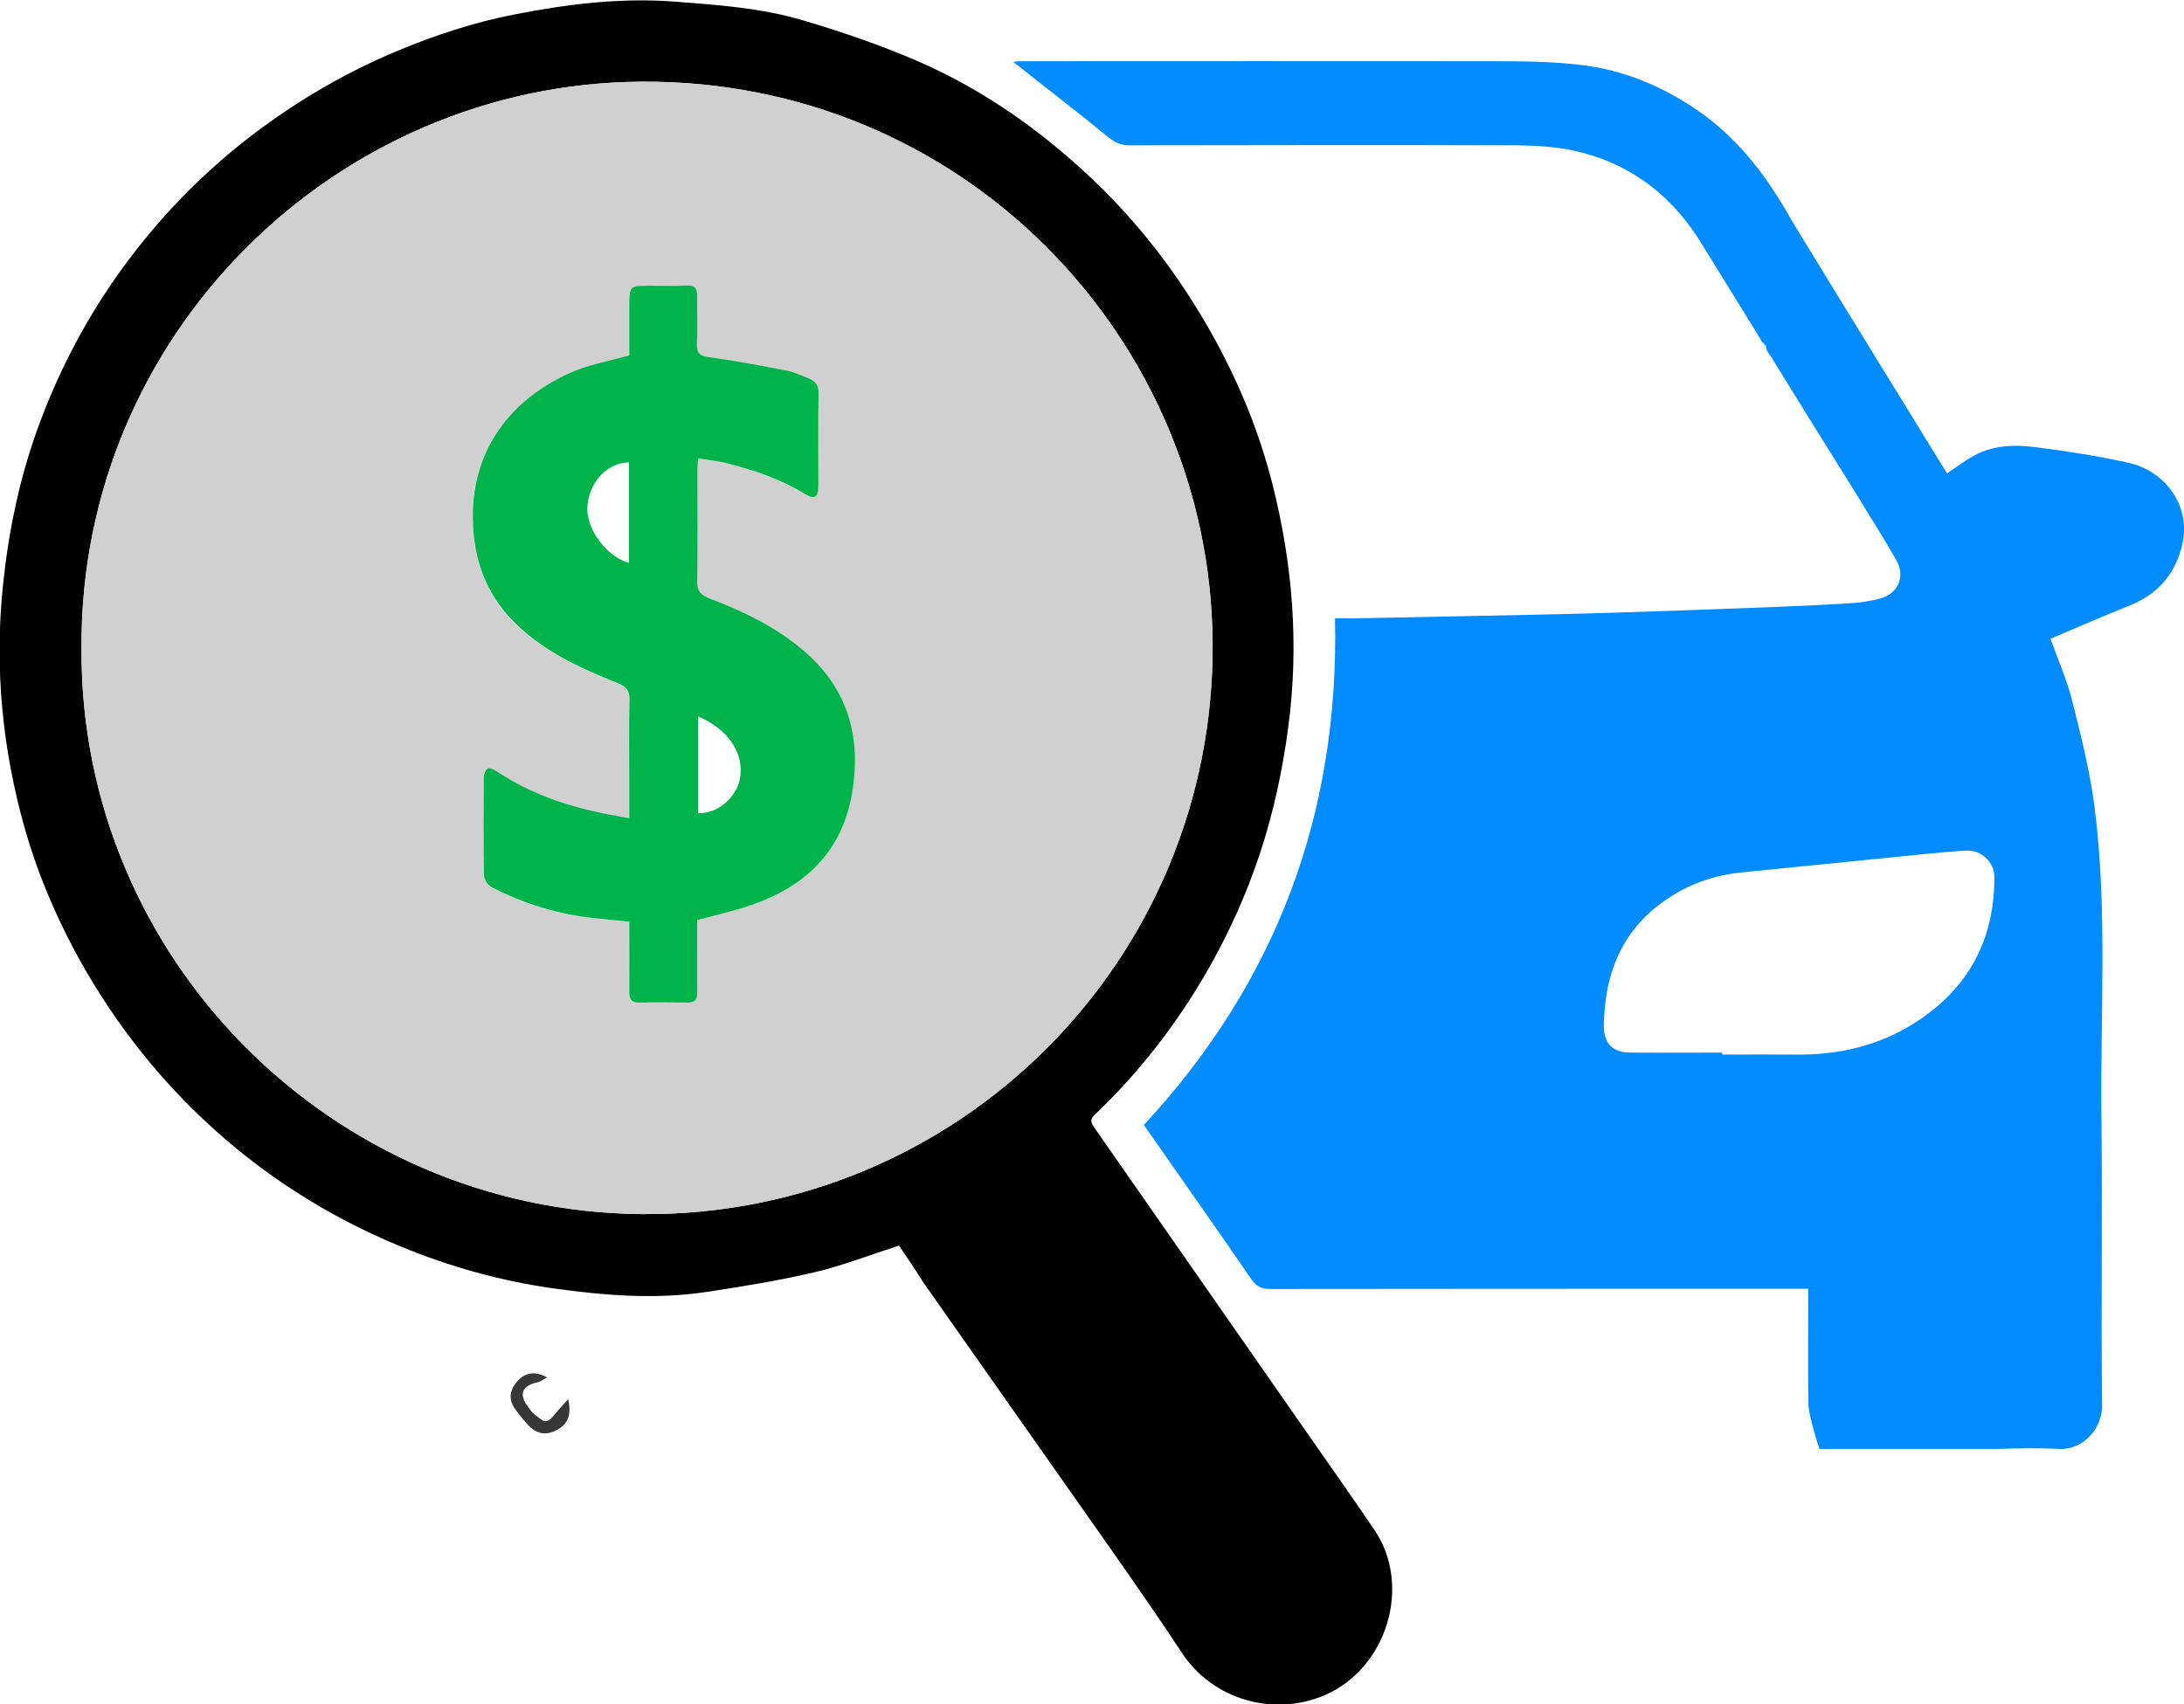<svg width="41" height="32" viewBox="0 0 41 32" fill="none" xmlns="http://www.w3.org/2000/svg">
<path d="M34.158 27.207C34.101 27.06 33.954 26.542 33.95 26.387C33.938 25.742 33.946 25.098 33.946 24.449C33.946 24.375 33.946 24.302 33.946 24.2C33.844 24.2 33.758 24.2 33.673 24.2C30.399 24.2 27.125 24.2 23.851 24.204C23.684 24.204 23.586 24.159 23.488 24.016C22.823 23.045 22.146 22.087 21.474 21.124C23.957 18.444 25.143 15.286 25.062 11.611C25.172 11.611 25.278 11.611 25.384 11.611C26.831 11.582 28.274 11.557 29.722 11.521C30.802 11.492 31.879 11.451 32.959 11.411C33.563 11.39 34.166 11.362 34.77 11.325C34.937 11.317 35.104 11.284 35.267 11.247C35.626 11.166 35.781 10.831 35.597 10.513C35.332 10.052 35.047 9.603 34.77 9.15C34.264 8.335 33.75 7.519 33.249 6.699C33.208 6.633 33.163 6.597 33.155 6.515C33.175 6.499 33.033 6.389 33.053 6.372L31.871 4.459C31.308 3.598 30.525 3.035 29.518 2.823C29.184 2.754 28.833 2.733 28.486 2.729C26.061 2.721 23.639 2.725 21.213 2.729C21.054 2.729 20.94 2.684 20.813 2.582C20.222 2.097 19.615 1.632 19.023 1.163C19.044 1.163 19.097 1.15 19.154 1.15C22.122 1.15 25.09 1.146 28.058 1.15C28.621 1.15 29.188 1.155 29.742 1.228C30.472 1.322 31.145 1.599 31.765 2.003C32.56 2.521 33.122 3.239 33.583 4.047C33.701 4.255 33.832 4.459 33.93 4.622L34.451 5.475C35.157 6.621 35.85 7.751 36.551 8.889C36.722 8.775 36.881 8.653 37.053 8.559C37.424 8.351 37.836 8.347 38.239 8.4C38.81 8.473 39.377 8.563 39.939 8.685C40.673 8.845 41.126 9.522 40.971 10.207C40.849 10.762 40.518 11.154 39.98 11.37C39.479 11.57 38.985 11.786 38.492 11.994C38.639 12.398 38.81 12.785 38.908 13.185C39.071 13.834 39.234 14.486 39.32 15.147C39.568 17.089 39.426 19.043 39.45 20.989C39.47 22.788 39.442 24.592 39.462 26.391C39.466 26.823 39.108 27.231 38.651 27.207C38.264 27.186 37.876 27.194 37.489 27.207H34.158ZM32.331 19.765C32.331 19.778 32.331 19.79 32.331 19.802C32.788 19.802 33.24 19.798 33.697 19.802C34.517 19.814 35.287 19.635 35.972 19.19C36.959 18.554 37.448 17.632 37.44 16.457C37.436 16.184 37.191 15.959 36.918 15.972C36.653 15.984 36.392 16.012 36.127 16.037C34.986 16.151 33.848 16.265 32.706 16.38C32.229 16.428 31.781 16.571 31.377 16.828C30.48 17.391 30.122 18.236 30.109 19.26C30.105 19.59 30.276 19.765 30.603 19.765C31.177 19.77 31.756 19.765 32.331 19.765Z" fill="#008CFF"/>
<path d="M16.877 23.388C16.334 23.564 15.82 23.764 15.29 23.89C14.626 24.045 13.949 24.155 13.276 24.257C12.322 24.404 11.364 24.327 10.414 24.196C9.415 24.057 8.445 23.788 7.511 23.401C6.141 22.834 4.914 22.05 3.834 21.035C2.843 20.104 2.036 19.035 1.395 17.84C1.008 17.11 0.69 16.351 0.466 15.56C0.046 14.071 -0.105 12.553 0.054 11.007C0.156 10.008 0.356 9.028 0.694 8.082C1.065 7.05 1.563 6.079 2.195 5.181C2.839 4.268 3.593 3.456 4.462 2.75C5.379 2.012 6.374 1.408 7.462 0.955C8.176 0.657 8.91 0.416 9.664 0.27C10.663 0.074 11.674 -0.049 12.697 0.033C13.492 0.094 14.296 0.151 15.066 0.38C15.796 0.596 16.518 0.841 17.215 1.143C18.414 1.661 19.478 2.403 20.436 3.297C21.406 4.202 22.193 5.247 22.829 6.413C23.29 7.262 23.649 8.151 23.885 9.081C24.268 10.587 24.391 12.113 24.183 13.663C24.077 14.47 23.905 15.266 23.649 16.037C23.392 16.812 23.053 17.559 22.642 18.269C22.071 19.252 21.382 20.141 20.558 20.924C20.468 21.01 20.468 21.067 20.538 21.165C21.83 23.017 23.123 24.873 24.415 26.73C24.876 27.39 25.341 28.051 25.797 28.72C26.515 29.769 26.038 31.327 24.872 31.829C23.905 32.245 22.768 31.915 22.189 31.038C21.83 30.491 21.459 29.956 21.088 29.422C19.837 27.639 18.581 25.857 17.329 24.074C17.178 23.833 17.023 23.601 16.877 23.388ZM1.53 12.17C1.493 17.983 6.227 22.748 12.049 22.797C17.977 22.846 22.813 18.032 22.764 12.055C22.715 6.356 18.079 1.493 12.033 1.534C6.296 1.575 1.493 6.287 1.53 12.17Z" fill="black"/>
<path d="M10.271 25.864C10.014 25.722 9.814 25.787 9.671 25.987C9.549 26.158 9.557 26.321 9.704 26.505C9.765 26.586 9.83 26.664 9.899 26.741C10.058 26.925 10.242 26.962 10.446 26.856C10.658 26.745 10.735 26.574 10.666 26.272C10.588 26.358 10.536 26.419 10.482 26.476C10.413 26.55 10.352 26.66 10.262 26.684C10.205 26.705 10.107 26.615 10.034 26.558C9.985 26.521 9.952 26.468 9.916 26.419C9.732 26.187 9.802 26.015 10.087 25.958C10.152 25.942 10.209 25.897 10.271 25.864Z" fill="#373737"/>
<path d="M1.531 12.169C1.495 6.287 6.298 1.575 12.034 1.534C18.081 1.493 22.716 6.356 22.765 12.055C22.814 18.032 17.979 22.846 12.051 22.797C6.228 22.748 1.495 17.983 1.531 12.169ZM13.09 17.277C13.449 17.179 13.779 17.11 14.097 17C15.113 16.653 15.802 15.996 15.989 14.903C16.164 13.879 15.936 12.981 15.137 12.271C14.607 11.798 13.979 11.492 13.319 11.243C13.164 11.186 13.078 11.117 13.082 10.925C13.094 10.223 13.086 9.526 13.086 8.824C13.086 8.759 13.094 8.694 13.098 8.612C13.294 8.645 13.469 8.661 13.637 8.702C14.142 8.832 14.631 8.995 15.084 9.269C15.292 9.395 15.357 9.35 15.357 9.11C15.357 8.539 15.349 7.967 15.361 7.396C15.365 7.249 15.308 7.164 15.186 7.115C15.047 7.058 14.913 6.992 14.766 6.964C14.281 6.87 13.796 6.784 13.31 6.711C13.147 6.686 13.07 6.646 13.078 6.466C13.094 6.168 13.078 5.866 13.082 5.569C13.086 5.422 13.037 5.356 12.882 5.365C12.658 5.373 12.434 5.369 12.21 5.369C11.806 5.369 11.806 5.369 11.806 5.764C11.806 6.083 11.806 6.397 11.806 6.678C11.419 6.788 11.048 6.85 10.717 6.996C9.494 7.539 8.76 8.575 8.883 10.003C8.936 10.615 9.156 11.17 9.588 11.627C10.146 12.214 10.86 12.541 11.594 12.834C11.753 12.896 11.814 12.965 11.81 13.14C11.798 13.703 11.806 14.27 11.806 14.833C11.806 15.001 11.806 15.168 11.806 15.368C11.655 15.339 11.529 15.319 11.406 15.294C10.656 15.152 9.947 14.911 9.311 14.482C9.266 14.45 9.176 14.417 9.148 14.438C9.103 14.47 9.074 14.548 9.074 14.605C9.07 15.217 9.066 15.829 9.078 16.441C9.078 16.514 9.144 16.62 9.213 16.657C9.829 16.979 10.485 17.183 11.178 17.248C11.386 17.269 11.59 17.293 11.806 17.314C11.806 17.767 11.81 18.203 11.806 18.635C11.806 18.77 11.847 18.835 11.993 18.831C12.299 18.823 12.605 18.827 12.911 18.831C13.037 18.835 13.082 18.774 13.082 18.66C13.082 18.578 13.082 18.497 13.082 18.415C13.09 18.023 13.09 17.64 13.09 17.277Z" fill="#D0D0D0"/>
<path d="M13.088 17.277C13.088 17.64 13.088 18.023 13.088 18.411C13.088 18.493 13.088 18.574 13.088 18.656C13.088 18.77 13.039 18.827 12.916 18.827C12.611 18.823 12.305 18.819 11.999 18.827C11.852 18.831 11.812 18.766 11.812 18.631C11.816 18.195 11.812 17.762 11.812 17.309C11.595 17.285 11.387 17.265 11.184 17.244C10.491 17.175 9.834 16.975 9.218 16.653C9.153 16.62 9.088 16.514 9.084 16.436C9.072 15.825 9.076 15.213 9.08 14.601C9.08 14.544 9.108 14.462 9.153 14.434C9.182 14.413 9.267 14.446 9.316 14.478C9.956 14.907 10.666 15.147 11.412 15.29C11.534 15.315 11.661 15.335 11.812 15.364C11.812 15.164 11.812 14.996 11.812 14.829C11.812 14.266 11.803 13.699 11.816 13.136C11.82 12.965 11.758 12.896 11.6 12.83C10.866 12.537 10.152 12.21 9.594 11.623C9.161 11.166 8.941 10.611 8.888 9.999C8.766 8.571 9.504 7.531 10.723 6.992C11.053 6.846 11.42 6.784 11.812 6.674C11.812 6.393 11.812 6.079 11.812 5.76C11.812 5.365 11.812 5.365 12.215 5.365C12.439 5.365 12.664 5.373 12.888 5.361C13.043 5.352 13.092 5.418 13.088 5.565C13.084 5.862 13.096 6.164 13.084 6.462C13.075 6.646 13.153 6.686 13.316 6.707C13.805 6.776 14.29 6.866 14.771 6.96C14.914 6.988 15.053 7.054 15.191 7.111C15.314 7.16 15.371 7.245 15.367 7.392C15.355 7.963 15.363 8.534 15.363 9.106C15.363 9.346 15.297 9.391 15.09 9.265C14.641 8.991 14.148 8.828 13.642 8.698C13.475 8.657 13.3 8.64 13.104 8.608C13.1 8.689 13.092 8.755 13.092 8.82C13.092 9.522 13.1 10.219 13.088 10.921C13.084 11.113 13.169 11.178 13.324 11.239C13.981 11.488 14.608 11.794 15.143 12.267C15.938 12.977 16.17 13.875 15.995 14.899C15.807 15.992 15.118 16.649 14.103 16.995C13.777 17.11 13.447 17.179 13.088 17.277ZM13.104 13.45C13.104 14.075 13.104 14.674 13.104 15.27C13.495 15.282 13.822 14.952 13.887 14.642C13.985 14.16 13.687 13.703 13.104 13.45ZM11.807 8.681C11.396 8.694 11.073 9.04 11.029 9.485C10.984 9.946 11.416 10.468 11.807 10.57C11.807 9.942 11.807 9.318 11.807 8.681Z" fill="#00B44B"/>
</svg>
